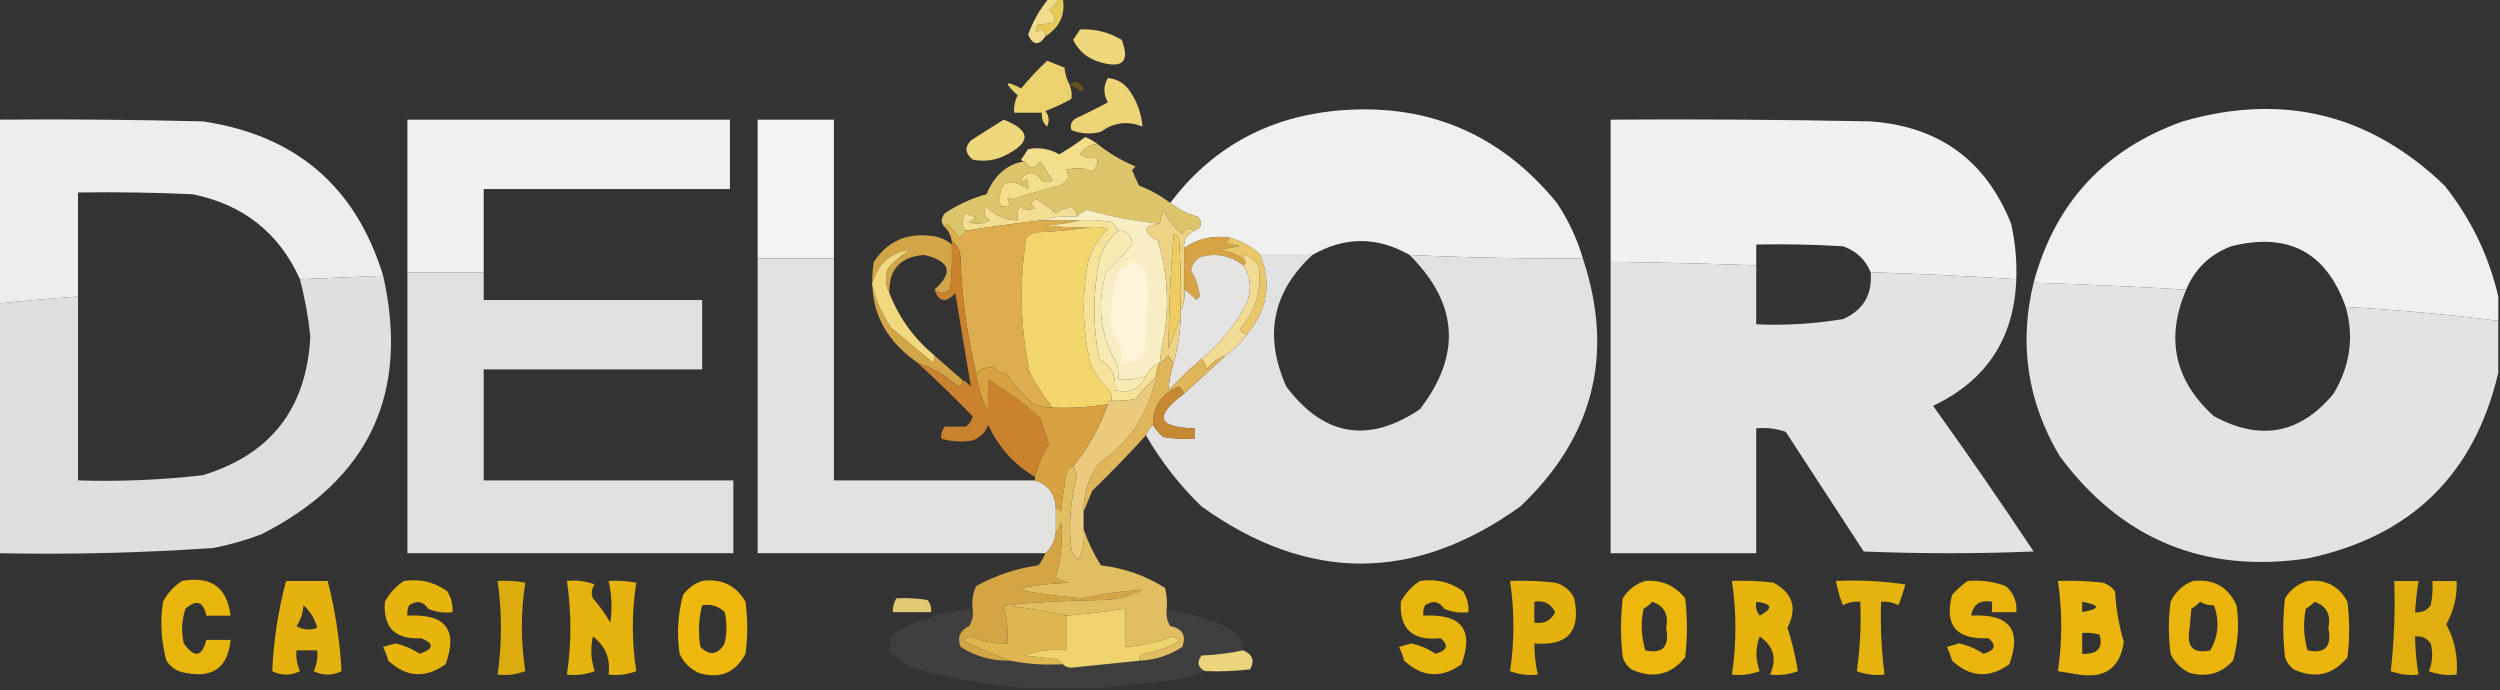 <svg width="920" height="254" viewBox="0 0 920 254" fill="none" xmlns="http://www.w3.org/2000/svg">
<rect x="0" y="0" width="920" height="254" fill="#333333" stroke="none"/>
<g clip-path="url(#clip0_40007257_3341)">
<path fill-rule="evenodd" clip-rule="evenodd" d="M389.821 -0.641C390.246 -0.641 390.672 -0.641 391.097 -0.641C392.173 5.304 390.046 9.984 384.717 13.4C384.884 12.281 384.459 11.43 383.441 10.847C380.852 12.288 380.426 11.65 382.165 8.932C384.309 8.888 386.223 8.676 387.907 8.294C388.554 6.384 387.916 4.895 385.993 3.827C387.537 2.5 388.813 1.011 389.821 -0.641Z" fill="#E5C959"/>
<path fill-rule="evenodd" clip-rule="evenodd" d="M385.992 -0.641C387.268 -0.641 388.544 -0.641 389.82 -0.641C388.812 1.011 387.536 2.5 385.992 3.827C387.915 4.895 388.553 6.384 387.906 8.294C386.222 8.676 384.308 8.888 382.164 8.932C380.425 11.65 380.851 12.288 383.44 10.847C384.458 11.43 384.883 12.281 384.716 13.4C382.267 16.913 380.141 16.701 378.336 12.761C380.138 7.792 382.69 3.324 385.992 -0.641Z" fill="#F1DC8D"/>
<path fill-rule="evenodd" clip-rule="evenodd" d="M397.474 10.847C402.966 10.55 408.07 11.826 412.786 14.676C415.819 22.493 413.267 25.259 405.13 22.972C400.402 21.692 397 18.927 394.922 14.676C395.806 13.377 396.656 12.1 397.474 10.847Z" fill="#EFD77B"/>
<path fill-rule="evenodd" clip-rule="evenodd" d="M393.647 31.271C394.321 32.99 394.534 34.692 394.285 36.376C391.225 38.107 388.035 39.596 384.715 40.843C386.06 42.615 386.271 44.529 385.353 46.587C383.837 45.23 383.199 43.528 383.439 41.482C380.036 41.482 376.634 41.482 373.231 41.482C373.048 39.232 373.474 37.105 374.507 35.1C369.271 30.252 369.696 29.401 375.783 32.547C378.775 28.917 381.965 25.514 385.353 22.336C387.48 23.187 389.606 24.038 391.733 24.889C391.985 27.291 392.623 29.418 393.647 31.271Z" fill="#ECD26F"/>
<path opacity="0.408" fill-rule="evenodd" clip-rule="evenodd" d="M393.648 31.271C395.681 29.526 397.382 29.951 398.752 32.547C398.539 32.973 398.328 33.398 398.114 33.824C396.694 32.796 395.206 31.945 393.648 31.271Z" fill="#AA7E00"/>
<path opacity="0.989" fill-rule="evenodd" clip-rule="evenodd" d="M582.497 95.087C561.215 95.243 539.947 94.818 518.697 93.811C506.788 87.003 494.878 87.003 482.969 93.811C476.589 93.811 470.209 93.811 463.828 93.811C460.584 90.697 456.756 88.569 452.344 87.429C446.199 86.585 440.67 87.862 435.756 91.258C435.514 88.119 436.79 85.992 439.584 84.876C442.263 83.766 442.688 82.064 440.86 79.77C437.074 78.728 433.671 77.026 430.652 74.665C445.606 54.838 465.597 43.563 490.625 40.841C524.272 37.441 551.706 48.716 572.927 74.665C577.165 81.013 580.355 87.82 582.497 95.087Z" fill="#F2F2F1"/>
<path opacity="0.989" fill-rule="evenodd" clip-rule="evenodd" d="M919.364 109.132C919.364 112.111 919.364 115.089 919.364 118.067C900.711 115.71 881.996 114.008 863.219 112.961C856.103 92.806 842.067 85.361 821.111 90.625C813.255 93.592 807.726 98.91 804.523 106.58C785.821 105.486 767.106 104.636 748.379 104.027C756.224 74.69 774.513 54.906 803.247 44.675C840.059 34.044 872.172 41.915 899.586 68.288C909.301 80.49 915.894 94.105 919.364 109.132Z" fill="#F2F2F1"/>
<path fill-rule="evenodd" clip-rule="evenodd" d="M407.685 28.719C411.211 29.03 413.975 30.732 415.979 33.824C418.576 37.731 420.064 41.986 420.445 46.588C414.971 44.402 409.867 45.04 405.133 48.503C401.396 49.495 397.78 49.282 394.287 47.864C393.64 45.955 394.278 44.466 396.201 43.397C400.13 41.597 403.958 39.682 407.685 37.653C405.998 34.635 405.998 31.657 407.685 28.719Z" fill="#EDD477"/>
<path opacity="0.974" fill-rule="evenodd" clip-rule="evenodd" d="M-0.637 44.033C24.462 43.82 49.556 44.033 74.648 44.671C108.839 49.743 130.956 68.677 141 101.47C130.792 101.895 120.584 102.321 110.376 102.746C102.69 85.674 89.505 75.25 70.82 71.475C56.79 70.837 42.754 70.624 28.711 70.837C28.711 83.601 28.711 96.365 28.711 109.128C18.913 109.826 9.13 110.677 -0.637 111.681C-0.637 89.132 -0.637 66.582 -0.637 44.033Z" fill="#F2F2F1"/>
<path opacity="0.995" fill-rule="evenodd" clip-rule="evenodd" d="M178.002 100.2C168.645 100.2 159.287 100.2 149.93 100.2C149.93 81.48 149.93 62.759 149.93 44.039C189.486 44.039 229.042 44.039 268.598 44.039C268.598 52.548 268.598 61.057 268.598 69.567C238.399 69.567 208.201 69.567 178.002 69.567C178.002 79.778 178.002 89.989 178.002 100.2Z" fill="#F2F2F1"/>
<path opacity="0.995" fill-rule="evenodd" clip-rule="evenodd" d="M741.996 102.746C724.147 101.613 706.283 100.762 688.404 100.194C686.511 95.539 683.108 92.348 678.195 90.621C667.57 89.983 656.937 89.77 646.295 89.983C646.295 92.535 646.295 95.088 646.295 97.641C628.438 97.003 610.574 96.578 592.703 96.365C592.703 78.921 592.703 61.477 592.703 44.033C624.606 43.82 656.506 44.033 688.404 44.671C713.594 46.507 730.821 59.058 740.082 82.324C741.601 89.047 742.239 95.855 741.996 102.746Z" fill="#F2F2F1"/>
<path fill-rule="evenodd" clip-rule="evenodd" d="M306.881 95.094C297.524 95.094 288.166 95.094 278.809 95.094C278.809 78.076 278.809 61.057 278.809 44.039C288.166 44.039 297.524 44.039 306.881 44.039C306.881 61.057 306.881 78.076 306.881 95.094Z" fill="#F3F3F2"/>
<path fill-rule="evenodd" clip-rule="evenodd" d="M369.405 44.039C379.567 48.098 379.567 52.565 369.405 57.441C365.697 59.124 361.869 59.549 357.921 58.718C355.163 56.466 354.95 54.126 357.283 51.697C361.776 48.77 365.815 46.218 369.405 44.039Z" fill="#EFD77C"/>
<path fill-rule="evenodd" clip-rule="evenodd" d="M403.857 52.967C401.17 53.195 399.044 54.472 397.477 56.796C399.448 58.011 401.575 58.436 403.857 58.072C404.097 60.119 403.459 61.821 401.943 63.178C398.879 61.771 395.689 61.558 392.373 62.54C393.836 65.2 392.985 67.115 389.821 68.283C383.983 69.81 378.241 71.512 372.595 73.389C370.469 72.317 370.256 72.955 371.957 75.303C370.747 75.92 369.471 76.132 368.129 75.942C367.137 66.827 370.539 64.7 378.337 69.56C378.527 68.217 378.315 66.941 377.699 65.731C376.864 67.257 376.226 67.257 375.785 65.731C378.232 62.821 380.784 63.034 383.441 66.369C384.717 67.22 385.993 67.22 387.269 66.369C385.78 64.029 384.292 61.689 382.803 59.349C380.976 62.452 379.062 62.452 377.061 59.349C376.502 59.432 376.076 59.22 375.785 58.711C376.636 57.434 377.486 56.158 378.337 54.881C382.364 54.112 386.192 54.75 389.821 56.796C393.179 54.806 396.369 52.678 399.391 50.414C401.052 51.16 402.541 52.011 403.857 52.967Z" fill="#F3DE8B"/>
<path opacity="0.916" fill-rule="evenodd" clip-rule="evenodd" d="M403.856 52.969C408.078 56.363 412.757 59.128 417.892 61.265C417.467 61.691 417.041 62.116 416.616 62.542C417.369 64.468 418.219 66.383 419.168 68.285C423.318 69.895 427.146 72.022 430.652 74.667C433.671 77.028 437.074 78.73 440.86 79.773C442.687 82.066 442.263 83.768 439.584 84.878C437.823 83.338 436.334 83.764 435.118 86.155C432.077 83.749 429.739 80.771 428.1 77.22C427.35 79.149 426.924 80.851 426.824 82.326C417.73 81.364 408.798 79.662 400.028 77.22C398.447 77.785 397.171 78.636 396.2 79.773C396.31 78.502 395.884 77.438 394.924 76.582C392.649 76.285 390.522 76.924 388.544 78.496C386.4 76.57 384.06 74.868 381.526 73.391C379.196 74.042 378.983 75.106 380.888 76.582C378.831 77.501 376.917 77.288 375.146 75.944C374.521 77.594 374.308 79.296 374.508 81.049C369.912 81.091 366.084 79.389 363.024 75.944C361.592 77.914 362.017 79.616 364.3 81.049C361.849 82.505 359.297 82.718 356.644 81.687C357.675 81.295 358.526 80.656 359.196 79.773C358.092 79.691 356.816 79.266 355.368 78.496C353.724 80.792 353.724 82.919 355.368 84.878C354.971 86.126 354.12 86.977 352.816 87.431C351.565 85.54 350.076 83.838 348.35 82.326C347.841 82.617 347.629 83.043 347.712 83.602C346.174 82.106 346.174 80.404 347.712 78.496C352.382 75.34 357.486 73 363.024 71.476C365.983 64.403 370.662 60.361 377.06 59.351C379.061 62.454 380.975 62.454 382.802 59.351C384.291 61.691 385.779 64.031 387.268 66.371C385.992 67.222 384.716 67.222 383.44 66.371C380.783 63.036 378.231 62.823 375.784 65.733C376.225 67.259 376.863 67.259 377.698 65.733C378.314 66.943 378.526 68.219 378.336 69.562C370.538 64.702 367.136 66.829 368.128 75.944C369.47 76.134 370.746 75.922 371.956 75.305C370.255 72.957 370.468 72.318 372.594 73.391C378.24 71.514 383.982 69.812 389.82 68.285C392.984 67.117 393.836 65.202 392.372 62.542C395.688 61.56 398.878 61.773 401.942 63.18C403.458 61.822 404.096 60.121 403.856 58.074C401.575 58.438 399.447 58.013 397.476 56.798C399.043 54.474 401.169 53.197 403.856 52.969Z" fill="#ECD271"/>
<path fill-rule="evenodd" clip-rule="evenodd" d="M396.202 79.772C391.682 79.373 387.429 79.799 383.441 81.049C374.062 82.139 364.703 83.415 355.369 84.878C353.726 82.919 353.726 80.792 355.369 78.496C356.818 79.265 358.094 79.691 359.197 79.772C358.527 80.656 357.676 81.294 356.645 81.687C359.298 82.718 361.85 82.505 364.301 81.049C362.019 79.615 361.594 77.914 363.025 75.943C366.085 79.389 369.913 81.091 374.509 81.049C374.309 79.296 374.522 77.594 375.147 75.943C376.919 77.288 378.833 77.501 380.889 76.582C378.984 75.106 379.197 74.042 381.527 73.391C384.062 74.868 386.402 76.57 388.545 78.496C390.523 76.923 392.65 76.285 394.926 76.582C395.885 77.438 396.311 78.501 396.202 79.772Z" fill="#F4DE93"/>
<path opacity="0.938" fill-rule="evenodd" clip-rule="evenodd" d="M350.262 89.987C350.474 95.534 350.261 101.065 349.624 106.58C347.723 108.147 345.809 108.147 343.882 106.58C350.977 100.286 349.701 96.031 340.054 93.816C331.279 94.506 327.026 99.186 327.294 107.856C325.853 105.14 325.64 102.161 326.656 98.921C329.046 96.102 331.811 93.762 334.95 91.901C327.553 92.909 322.874 97.163 320.914 104.665C322.263 110.414 324.603 115.733 327.932 120.62C333.036 124.874 338.14 129.129 343.244 133.384C343.836 132.625 344.049 131.774 343.882 130.831C347.285 133.809 350.687 136.788 354.09 139.766C354.257 140.884 353.832 141.735 352.814 142.318C348.182 138.379 343.078 135.4 337.502 133.384C324.418 124.242 319.102 111.903 321.552 96.369C326.555 88.869 333.573 85.678 342.606 86.796C345.555 87.097 348.107 88.161 350.262 89.987Z" fill="#DBAD4A"/>
<path fill-rule="evenodd" clip-rule="evenodd" d="M383.441 81.047C388.12 81.047 392.798 81.047 397.477 81.047C393.469 82.095 389.215 82.733 384.717 82.961C390.231 83.598 395.76 83.811 401.305 83.6C394.732 84.655 387.927 85.293 380.889 85.514C379.72 85.992 378.656 86.63 377.699 87.429C375.03 104.091 375.456 120.684 378.975 137.208C381.482 141.63 384.247 145.885 387.269 149.971C384.519 150.135 381.967 149.497 379.613 148.057C376.092 145.111 373.114 141.707 370.681 137.846C368.711 137.476 367.01 136.626 365.577 135.293C363.242 135.061 361.115 135.699 359.197 137.208C355.872 123.411 353.958 109.371 353.455 95.087C353.391 92.223 352.328 90.096 350.265 88.705C349.968 86.712 349.116 85.01 347.713 83.6C347.63 83.04 347.842 82.615 348.351 82.323C350.077 83.836 351.566 85.538 352.817 87.429C354.121 86.975 354.972 86.124 355.369 84.876C364.703 83.413 374.061 82.137 383.441 81.047Z" fill="#DDAE4F"/>
<path fill-rule="evenodd" clip-rule="evenodd" d="M452.346 87.431C452.204 88.219 451.779 88.858 451.07 89.346C452.771 89.771 454.473 90.197 456.174 90.622C453.622 91.048 451.07 91.473 448.518 91.899C451.746 92.383 454.723 93.447 457.45 95.09C458.734 96.233 458.734 97.084 457.45 97.642C452.96 94.096 447.856 93.032 442.138 94.451C439.949 95.443 438.673 97.145 438.31 99.557C440.137 102.599 441.2 105.79 441.5 109.13C441.075 109.555 440.649 109.981 440.224 110.406C438.898 108.862 437.409 107.585 435.758 106.577C435.758 101.472 435.758 96.366 435.758 91.26C440.672 87.864 446.201 86.588 452.346 87.431Z" fill="#D6A445"/>
<path fill-rule="evenodd" clip-rule="evenodd" d="M452.344 87.43C456.755 88.57 460.583 90.698 463.828 93.812C468.031 104.607 466.329 114.393 458.724 123.168C457.717 122.807 456.866 122.169 456.172 121.254C462.128 114.442 464.468 106.571 463.19 97.641C461.889 96.125 460.4 94.849 458.724 93.812C457.949 93.969 457.524 94.395 457.448 95.088C454.721 93.445 451.744 92.381 448.516 91.897C451.068 91.472 453.62 91.046 456.172 90.621C454.471 90.195 452.769 89.77 451.068 89.344C451.777 88.856 452.202 88.218 452.344 87.43Z" fill="#EAC86A"/>
<path fill-rule="evenodd" clip-rule="evenodd" d="M457.45 97.643C460.58 102.48 460.793 107.585 458.088 112.96C453.95 120.427 448.634 126.809 442.138 132.106C437.931 135.674 433.89 139.503 430.016 143.593C430.211 140.18 430.849 136.777 431.93 133.382C433.463 128.003 434.314 122.472 434.482 116.789C434.482 115.938 434.482 115.087 434.482 114.236C435.708 111.984 436.134 109.431 435.758 106.578C437.409 107.586 438.898 108.862 440.224 110.407C440.649 109.982 441.075 109.556 441.5 109.131C441.2 105.79 440.137 102.6 438.31 99.558C438.673 97.146 439.949 95.444 442.138 94.452C447.855 93.033 452.959 94.097 457.45 97.643Z" fill="#E5E4E2"/>
<path opacity="0.983" fill-rule="evenodd" clip-rule="evenodd" d="M463.827 93.812C470.207 93.812 476.587 93.812 482.967 93.812C468.204 107.468 465.014 123.635 473.397 142.315C487.171 160.558 503.548 163.323 522.523 150.611C537.918 130.558 536.642 111.626 518.695 93.812C539.946 94.82 561.213 95.245 582.495 95.089C594.166 130.295 586.51 160.715 559.527 186.35C520.382 214.418 481.251 214.418 442.135 186.35C434.041 178.486 427.236 169.765 421.719 160.184C422.27 158.64 423.121 157.364 424.271 156.355C425.279 158.007 426.555 159.496 428.099 160.823C431.904 161.458 435.732 161.671 439.583 161.461C439.583 160.184 439.583 158.908 439.583 157.632C425.826 157.327 424.55 153.072 435.755 144.868C440.911 140.176 446.015 135.495 451.067 130.828C454.044 128.7 456.596 126.147 458.723 123.169C466.328 114.394 468.03 104.608 463.827 93.812Z" fill="#E5E5E4"/>
<path opacity="0.982" fill-rule="evenodd" clip-rule="evenodd" d="M278.809 95.094C288.166 95.094 297.524 95.094 306.881 95.094C306.881 122.323 306.881 149.553 306.881 176.782C331.55 176.782 356.22 176.782 380.889 176.782C385.821 178.322 388.373 181.726 388.545 186.993C388.545 189.971 388.545 192.95 388.545 195.928C388.22 199.077 386.944 201.63 384.717 203.586C349.414 203.586 314.112 203.586 278.809 203.586C278.809 167.422 278.809 131.257 278.809 95.094Z" fill="#E5E5E4"/>
<path opacity="0.985" fill-rule="evenodd" clip-rule="evenodd" d="M592.703 96.367C610.574 96.58 628.438 97.006 646.295 97.644C646.295 104.876 646.295 112.109 646.295 119.342C657.018 119.814 667.651 119.176 678.196 117.427C685.67 114.182 689.073 108.438 688.404 100.196C706.283 100.764 724.147 101.615 741.996 102.749C741.221 124.514 731.013 140.044 711.372 149.337C724.021 166.984 736.356 184.854 748.376 202.945C727.535 203.796 706.693 203.796 685.852 202.945C676.281 188.267 666.711 173.588 657.141 158.91C653.672 157.705 650.057 157.28 646.295 157.634C646.295 172.95 646.295 188.267 646.295 203.583C628.431 203.583 610.567 203.583 592.703 203.583C592.703 167.845 592.703 132.106 592.703 96.367Z" fill="#E5E5E4"/>
<path fill-rule="evenodd" clip-rule="evenodd" d="M401.305 83.606C403.473 83.402 405.6 83.615 407.685 84.245C404.552 87.317 402.213 90.934 400.667 95.094C398.023 108.12 398.237 121.096 401.305 134.023C402.962 137.724 405.301 140.915 408.323 143.596C408.94 144.806 409.152 146.083 408.961 147.426C408.11 147.426 407.685 147.851 407.685 148.702C400.958 149.851 394.153 150.276 387.269 149.978C384.248 145.891 381.483 141.637 378.975 137.214C375.456 120.691 375.03 104.098 377.699 87.436C378.656 86.637 379.72 85.999 380.889 85.521C387.928 85.3 394.733 84.662 401.305 83.606Z" fill="#F4D76C"/>
<path opacity="0.968" fill-rule="evenodd" clip-rule="evenodd" d="M149.93 100.195C159.287 100.195 168.645 100.195 178.002 100.195C178.002 103.599 178.002 107.003 178.002 110.406C204.798 110.406 231.594 110.406 258.39 110.406C258.39 118.916 258.39 127.425 258.39 135.934C231.594 135.934 204.798 135.934 178.002 135.934C178.002 149.549 178.002 163.163 178.002 176.778C208.626 176.778 239.25 176.778 269.874 176.778C269.874 185.713 269.874 194.648 269.874 203.582C229.893 203.582 189.911 203.582 149.93 203.582C149.93 169.12 149.93 134.658 149.93 100.195Z" fill="#E5E5E4"/>
<path opacity="0.964" fill-rule="evenodd" clip-rule="evenodd" d="M141 101.469C150.75 144.72 135.863 176.417 96.34 196.559C90.528 198.781 84.573 200.483 78.476 201.665C52.151 203.471 25.78 204.109 -0.637 203.579C-0.637 172.946 -0.637 142.313 -0.637 111.68C9.13 110.676 18.913 109.825 28.711 109.127C28.711 131.677 28.711 154.225 28.711 176.775C44.092 177.274 59.404 176.636 74.648 174.861C99.672 167.247 112.857 150.229 114.204 123.805C113.458 116.66 112.182 109.64 110.376 102.745C120.584 102.32 130.792 101.894 141 101.469Z" fill="#E5E5E4"/>
<path fill-rule="evenodd" clip-rule="evenodd" d="M458.725 123.169C456.598 126.147 454.046 128.7 451.069 130.828C448.241 131.725 445.902 133.426 444.051 135.933C443.755 134.354 443.117 133.078 442.137 132.104C448.633 126.807 453.949 120.425 458.087 112.958C460.792 107.584 460.579 102.478 457.449 97.642C458.732 97.083 458.732 96.232 457.449 95.089C457.525 94.396 457.95 93.97 458.725 93.812C460.401 94.85 461.891 96.126 463.191 97.642C464.469 106.572 462.129 114.443 456.173 121.255C456.867 122.17 457.718 122.808 458.725 123.169Z" fill="#F2DB93"/>
<path opacity="0.984" fill-rule="evenodd" clip-rule="evenodd" d="M748.376 104.023C767.103 104.632 785.818 105.483 804.52 106.576C796.822 124.552 800.225 140.081 814.728 153.164C831.804 162.45 846.478 159.684 858.751 144.868C864.864 134.617 866.353 123.98 863.217 112.958C881.993 114.005 900.708 115.707 919.361 118.064C919.361 124.446 919.361 130.827 919.361 137.209C910.569 174.718 887.176 197.481 849.181 205.496C811.139 211.114 780.728 198.562 757.946 167.843C746.067 147.8 742.877 126.527 748.376 104.023Z" fill="#E5E5E4"/>
<path fill-rule="evenodd" clip-rule="evenodd" d="M411.513 84.883C414.858 84.854 416.56 86.556 416.617 89.989C413.661 93.585 410.471 96.989 407.047 100.2C403.545 112.09 404.821 123.152 410.875 133.386C411.506 135.471 411.718 137.599 411.513 139.768C415.006 139.894 418.409 139.468 421.721 138.491C419.525 143.181 415.697 144.882 410.237 143.597C410.919 138.519 409.005 134.69 404.495 132.109C402.153 120.167 402.153 108.254 404.495 96.371C405.554 91.709 407.893 87.879 411.513 84.883Z" fill="#F9EAB2"/>
<path fill-rule="evenodd" clip-rule="evenodd" d="M397.475 81.047C401.326 80.837 405.154 81.05 408.959 81.685C410.083 82.589 410.933 83.653 411.511 84.876C407.891 87.873 405.552 91.702 404.493 96.364C402.15 108.247 402.15 120.16 404.493 132.102C409.002 134.683 410.916 138.512 410.235 143.59C415.695 144.875 419.523 143.174 421.719 138.484C422.87 136.134 424.572 134.433 426.823 133.379C425.886 134.921 425.462 136.622 425.547 138.484C422.867 141.034 420.315 143.8 417.891 146.781C414.943 147.415 411.966 147.627 408.959 147.419C409.149 146.076 408.937 144.8 408.321 143.59C405.298 140.908 402.959 137.717 401.303 134.017C398.234 121.09 398.021 108.113 400.665 95.087C402.21 90.927 404.549 87.311 407.683 84.238C405.598 83.608 403.471 83.395 401.303 83.6C395.757 83.811 390.228 83.599 384.715 82.962C389.213 82.734 393.467 82.095 397.475 81.047Z" fill="#F6E298"/>
<path fill-rule="evenodd" clip-rule="evenodd" d="M434.482 114.237C434.482 115.088 434.482 115.938 434.482 116.789C433.07 120.493 431.583 124.322 430.016 128.277C430.11 114.265 430.748 100.225 431.93 86.156C432.677 86.423 433.315 86.849 433.844 87.433C434.482 96.357 434.693 105.292 434.482 114.237Z" fill="#EDCC63"/>
<path fill-rule="evenodd" clip-rule="evenodd" d="M426.826 82.324C420.48 83.144 420.267 85.271 426.188 88.706C429.378 99.51 430.229 110.572 428.74 121.892C427.852 125.693 427.214 129.522 426.826 133.38C424.575 134.434 422.873 136.135 421.722 138.485C418.409 139.462 415.006 139.888 411.514 139.761C411.718 137.593 411.506 135.465 410.876 133.38C404.821 123.146 403.545 112.084 407.048 100.194C410.471 96.982 413.661 93.579 416.618 89.983C416.56 86.55 414.858 84.848 411.514 84.877C410.935 83.654 410.086 82.59 408.962 81.686C405.156 81.05 401.328 80.838 397.477 81.048C392.798 81.048 388.121 81.048 383.441 81.048C387.429 79.798 391.682 79.372 396.201 79.772C397.173 78.634 398.449 77.783 400.029 77.219C408.799 79.661 417.732 81.362 426.826 82.324Z" fill="#F9EEC3"/>
<path fill-rule="evenodd" clip-rule="evenodd" d="M416.617 96.367C420.635 97.21 422.549 99.763 422.359 104.025C422.63 112.544 422.205 121.053 421.083 129.553C419.159 132.537 416.394 133.814 412.789 133.382C413.244 129.471 412.181 126.068 409.599 123.171C408.143 114.767 408.994 106.684 412.151 98.92C413.813 98.174 415.302 97.323 416.617 96.367Z" fill="#FDF4DA"/>
<path fill-rule="evenodd" clip-rule="evenodd" d="M327.294 107.853C330.809 116.91 336.338 124.569 343.882 130.828C344.049 131.771 343.836 132.623 343.244 133.381C338.14 129.127 333.036 124.872 327.932 120.617C324.603 115.73 322.263 110.412 320.914 104.662C322.874 97.161 327.553 92.906 334.95 91.898C331.811 93.759 329.046 96.099 326.656 98.918C325.64 102.159 325.853 105.137 327.294 107.853Z" fill="#F2D87E"/>
<path fill-rule="evenodd" clip-rule="evenodd" d="M439.583 84.877C436.788 85.993 435.512 88.121 435.755 91.259C435.755 96.365 435.755 101.47 435.755 106.576C436.131 109.429 435.705 111.982 434.479 114.234C434.691 105.289 434.479 96.354 433.841 87.43C433.313 86.846 432.675 86.421 431.927 86.153C430.745 100.222 430.107 114.262 430.013 128.274C431.58 124.319 433.068 120.49 434.479 116.787C434.312 122.469 433.461 128.001 431.927 133.38C431.006 132.846 430.368 131.996 430.013 130.827C429.109 131.951 428.045 132.801 426.823 133.38C427.211 129.522 427.849 125.693 428.737 121.892C430.226 110.572 429.375 99.51 426.185 88.706C420.264 85.271 420.477 83.144 426.823 82.324C426.922 80.85 427.349 79.148 428.099 77.219C429.737 80.769 432.076 83.748 435.117 86.153C436.333 83.763 437.822 83.337 439.583 84.877Z" fill="#EED385"/>
<path fill-rule="evenodd" clip-rule="evenodd" d="M431.927 133.381C430.846 136.776 430.208 140.179 430.013 143.592C433.886 139.502 437.928 135.673 442.135 132.105C443.115 133.078 443.753 134.355 444.049 135.934C445.9 133.427 448.239 131.725 451.067 130.828C446.015 135.496 440.911 140.176 435.755 144.868C435.393 143.861 434.755 143.01 433.841 142.316C427.513 144.741 424.323 149.42 424.27 156.356C423.121 157.364 422.27 158.64 421.718 160.185C415.305 167.237 408.713 174.044 401.94 180.607C400.862 183.301 399.799 185.854 398.75 188.265C398.72 181.544 400.634 175.587 404.492 170.396C415.828 162.661 422.846 152.025 425.546 138.486C425.461 136.624 425.886 134.923 426.822 133.381C428.045 132.803 429.109 131.953 430.013 130.828C430.367 131.997 431.005 132.847 431.927 133.381Z" fill="#E0B65B"/>
<path fill-rule="evenodd" clip-rule="evenodd" d="M435.757 144.873C424.553 153.078 425.829 157.332 439.586 157.637C439.586 158.913 439.586 160.19 439.586 161.466C435.735 161.677 431.907 161.463 428.101 160.828C426.557 159.502 425.281 158.012 424.273 156.361C424.326 149.425 427.516 144.745 433.843 142.32C434.758 143.015 435.396 143.866 435.757 144.873Z" fill="#C68832"/>
<path fill-rule="evenodd" clip-rule="evenodd" d="M350.264 88.711C352.327 90.101 353.39 92.229 353.454 95.093C353.957 109.376 355.871 123.417 359.196 137.213C359.699 142.199 361.187 146.878 363.662 151.254C363.499 147.442 363.499 143.613 363.662 139.766C370.495 143.823 376.875 148.503 382.802 153.806C384.027 156.972 385.09 160.163 385.992 163.379C383.683 167.106 381.982 171.149 380.888 175.505C373.261 171.055 367.519 164.674 363.662 156.359C362.599 159.125 360.685 161.04 357.92 162.103C354.052 162.735 350.224 162.523 346.436 161.465C346.219 159.777 346.644 158.288 347.712 156.997C350.264 156.997 352.816 156.997 355.368 156.997C356.738 156.054 357.59 154.778 357.92 153.168C351.332 146.365 344.526 139.771 337.504 133.384C343.08 135.401 348.184 138.38 352.816 142.319C353.834 141.736 354.259 140.884 354.092 139.766C355.314 140.344 356.379 141.194 357.282 142.319C355.382 130.918 353.468 119.43 351.54 107.857C348.013 111.628 345.461 111.202 343.884 106.58C345.811 108.148 347.725 108.148 349.626 106.58C350.263 101.066 350.476 95.535 350.264 89.987C350.264 89.562 350.264 89.136 350.264 88.711Z" fill="#CB822F"/>
<path fill-rule="evenodd" clip-rule="evenodd" d="M425.548 138.484C422.848 152.023 415.83 162.659 404.494 170.394C400.636 175.585 398.722 181.542 398.752 188.263C398.752 190.391 398.752 192.517 398.752 194.645C399.252 198.758 398.614 202.587 396.838 206.133C395.671 205.076 394.821 203.799 394.286 202.303C393.231 193.248 393.869 184.313 396.2 175.499C395.964 174.116 395.539 172.839 394.924 171.67C400.505 164.76 404.76 157.102 407.684 148.695C407.684 147.844 408.109 147.419 408.96 147.419C411.968 147.627 414.945 147.415 417.892 146.781C420.317 143.801 422.869 141.035 425.548 138.484Z" fill="#EACB7E"/>
<path fill-rule="evenodd" clip-rule="evenodd" d="M387.267 149.975C394.151 150.272 400.956 149.847 407.684 148.699C404.759 157.105 400.505 164.763 394.923 171.673C393.457 172.045 392.606 173.108 392.371 174.864C391.577 179.307 390.939 183.775 390.457 188.266C389.969 187.557 389.331 187.132 388.543 186.99C388.371 181.722 385.819 178.318 380.887 176.779C380.887 176.354 380.887 175.928 380.887 175.503C381.981 171.146 383.682 167.104 385.991 163.377C385.089 160.16 384.026 156.969 382.801 153.804C376.874 148.501 370.494 143.82 363.661 139.764C363.498 143.611 363.498 147.44 363.661 151.251C361.186 146.876 359.698 142.197 359.195 137.211C361.113 135.702 363.24 135.064 365.575 135.296C367.008 136.629 368.709 137.479 370.679 137.849C373.113 141.71 376.091 145.114 379.611 148.06C381.966 149.5 384.518 150.138 387.267 149.975Z" fill="#D8A142"/>
<path opacity="0.886" fill-rule="evenodd" clip-rule="evenodd" d="M66.99 213.792C77.615 211.851 83.569 216.105 84.854 226.556C81.876 226.556 78.899 226.556 75.922 226.556C74.813 221.32 72.261 220.469 68.266 224.003C66.881 228.181 66.669 232.435 67.628 236.767C71.548 242.262 74.312 241.836 75.922 235.491C78.899 235.491 81.876 235.491 84.854 235.491C83.881 245.598 78.352 249.639 68.266 247.616C65.27 247.175 62.931 245.685 61.248 243.149C59.312 236.027 58.886 228.793 59.972 221.45C61.707 218.23 64.046 215.677 66.99 213.792Z" fill="#FFC508"/>
<path opacity="0.873" fill-rule="evenodd" clip-rule="evenodd" d="M105.272 213.797C110.376 213.797 115.48 213.797 120.584 213.797C123.367 224.678 125.069 235.739 125.688 246.983C122.285 248.684 118.883 248.684 115.48 246.983C116.562 244.546 116.988 241.993 116.756 239.325C114.204 239.325 111.652 239.325 109.1 239.325C108.868 241.993 109.294 244.546 110.376 246.983C106.973 248.684 103.571 248.684 100.168 246.983C100.69 235.698 102.391 224.636 105.272 213.797ZM111.652 222.732C114.137 224.922 115.838 227.688 116.756 231.028C114.104 232.059 111.552 231.846 109.1 230.39C110.691 228.063 111.542 225.51 111.652 222.732Z" fill="#FFC508"/>
<path opacity="0.882" fill-rule="evenodd" clip-rule="evenodd" d="M148.656 213.797C154.605 212.908 159.922 214.185 164.606 217.626C166.045 219.981 166.683 222.534 166.52 225.284C163.427 225.677 160.45 225.251 157.588 224.008C155.717 221.255 153.377 220.83 150.57 222.732C149.954 223.942 149.742 225.218 149.932 226.561C163.958 225.785 168.637 231.742 163.968 244.43C156.602 249.728 149.584 249.303 142.914 243.154C142.401 241.402 141.763 239.701 141 238.048C142.489 237.623 143.977 237.197 145.466 236.772C148.711 237.475 151.688 238.751 154.398 240.601C159.676 238.814 159.889 236.899 155.036 234.857C145.386 235.415 140.92 230.948 141.638 221.455C143.373 218.235 145.712 215.682 148.656 213.797Z" fill="#FFC508"/>
<path opacity="0.827" fill-rule="evenodd" clip-rule="evenodd" d="M183.105 213.797C186.534 213.587 189.937 213.8 193.314 214.435C191.627 225.246 191.627 236.095 193.314 246.982C190.014 248.233 186.611 248.658 183.105 248.259C184.766 236.762 184.766 225.275 183.105 213.797Z" fill="#FFC508"/>
<path opacity="0.871" fill-rule="evenodd" clip-rule="evenodd" d="M208.625 213.794C212.13 213.394 215.533 213.819 218.833 215.07C217.649 216.688 217.436 218.39 218.195 220.176C220.635 222.929 222.762 225.908 224.575 229.11C225.35 223.957 225.137 218.852 223.937 213.794C227.366 213.584 230.769 213.797 234.145 214.432C232.458 225.243 232.458 236.092 234.145 246.98C230.845 248.23 227.442 248.655 223.937 248.256C224.738 242.464 222.824 237.783 218.195 234.216C217.235 238.548 217.449 242.802 218.833 246.98C215.533 248.23 212.13 248.655 208.625 248.256C210.326 236.768 210.326 225.281 208.625 213.794Z" fill="#FFC508"/>
<path opacity="0.911" fill-rule="evenodd" clip-rule="evenodd" d="M258.391 213.793C265.529 212.827 270.846 215.379 274.341 221.451C275.192 227.833 275.192 234.215 274.341 240.597C270.616 247.649 264.874 249.988 257.115 247.617C253.925 246.127 251.586 243.788 250.097 240.597C249.011 233.254 249.437 226.02 251.373 218.898C253.287 216.385 255.626 214.684 258.391 213.793ZM258.391 222.727C261.682 222.195 264.447 223.046 266.685 225.28C267.536 229.109 267.536 232.938 266.685 236.768C264.148 241.028 261.171 241.454 257.753 238.044C256.867 232.87 257.08 227.764 258.391 222.727Z" fill="#FFC508"/>
<path opacity="0.885" fill-rule="evenodd" clip-rule="evenodd" d="M522.523 213.797C528.472 212.908 533.789 214.185 538.473 217.626C539.913 219.981 540.551 222.534 540.387 225.284C537.294 225.677 534.317 225.251 531.455 224.008C529.585 221.255 527.244 220.83 524.437 222.732C523.821 223.942 523.609 225.218 523.799 226.561C537.825 225.785 542.504 231.742 537.835 244.43C530.469 249.728 523.451 249.303 516.781 243.154C516.268 241.402 515.63 239.701 514.867 238.048C516.356 237.623 517.844 237.197 519.333 236.772C522.578 237.475 525.555 238.751 528.265 240.601C532.581 239.388 533.219 237.474 530.179 234.857C519.818 235.971 514.927 231.504 515.505 221.455C517.241 218.235 519.579 215.682 522.523 213.797Z" fill="#FFC508"/>
<path opacity="0.874" fill-rule="evenodd" clip-rule="evenodd" d="M555.699 213.79C561.245 213.578 566.774 213.791 572.287 214.428C575.55 215.303 577.89 217.217 579.305 220.172C581.845 232.309 576.954 237.84 564.631 236.765C564.641 240.652 565.066 244.481 565.907 248.252C562.402 248.652 558.999 248.227 555.699 246.976C557.363 235.915 557.363 224.853 555.699 213.79ZM564.631 221.448C568.176 220.838 570.728 222.115 572.287 225.278C570.728 228.44 568.176 229.717 564.631 229.107C564.631 226.554 564.631 224.001 564.631 221.448Z" fill="#FFC508"/>
<path opacity="0.902" fill-rule="evenodd" clip-rule="evenodd" d="M605.464 213.797C611.521 213.332 616.413 215.459 620.138 220.179C620.989 227.412 620.989 234.644 620.138 241.877C614.866 248.416 608.275 249.906 600.36 246.345C598.827 245.192 597.763 243.704 597.17 241.877C596.318 234.644 596.318 227.412 597.17 220.179C599.215 216.943 601.979 214.815 605.464 213.797ZM608.016 221.455C612.445 222.96 614.146 226.151 613.12 231.028C614.484 237.955 611.932 240.72 605.464 239.324C603.983 234.271 603.77 229.166 604.826 224.008C606.095 223.285 607.158 222.434 608.016 221.455Z" fill="#FFC508"/>
<path opacity="0.876" fill-rule="evenodd" clip-rule="evenodd" d="M637.363 213.79C642.485 213.578 647.589 213.791 652.675 214.428C659.776 218.292 661.477 223.824 657.779 231.021C659.468 236.253 660.744 241.571 661.607 246.976C658.308 248.227 654.905 248.652 651.399 248.252C654.005 242.464 652.729 237.785 647.571 234.212C645.967 238.481 645.967 242.735 647.571 246.976C644.272 248.227 640.868 248.652 637.363 248.252C639.064 236.765 639.064 225.278 637.363 213.79ZM646.295 221.448C652.185 222.139 652.61 223.84 647.571 226.554C646.386 225.036 645.961 223.335 646.295 221.448Z" fill="#FFC508"/>
<path opacity="0.871" fill-rule="evenodd" clip-rule="evenodd" d="M675.645 213.798C684.194 213.377 692.7 213.802 701.165 215.074C700.474 217.672 699.623 220.224 698.613 222.733C696.608 221.7 694.481 221.274 692.233 221.456C691.952 230.446 692.378 239.38 693.509 248.26C690.003 248.66 686.6 248.235 683.301 246.984C684.528 238.549 684.953 230.041 684.577 221.456C682.328 221.274 680.201 221.7 678.197 222.733C677.021 219.826 676.172 216.848 675.645 213.798Z" fill="#FFC508"/>
<path opacity="0.894" fill-rule="evenodd" clip-rule="evenodd" d="M724.133 213.794C728.992 213.364 733.669 214.002 738.169 215.709C741.036 218.255 742.312 221.446 741.997 225.281C739.02 225.281 736.042 225.281 733.065 225.281C733.065 224.005 733.065 222.729 733.065 221.452C728.638 220.67 726.086 222.373 725.409 226.558C739.434 225.782 744.114 231.739 739.445 244.427C732.078 249.725 725.06 249.3 718.391 243.151C717.878 241.4 717.24 239.698 716.477 238.045C717.966 237.62 719.453 237.194 720.943 236.769C724.187 237.472 727.164 238.748 729.875 240.598C734.19 239.385 734.828 237.471 731.789 234.854C719.883 235.431 715.417 230.112 718.391 218.899C720.173 216.896 722.087 215.193 724.133 213.794Z" fill="#FFC508"/>
<path opacity="0.894" fill-rule="evenodd" clip-rule="evenodd" d="M757.309 213.79C762.854 213.578 768.383 213.791 773.897 214.428C775.723 215.022 777.21 216.086 778.363 217.619C778.686 223.954 779.75 230.123 781.553 236.127C780.263 245.691 774.734 249.732 764.965 248.252C762.413 247.827 759.861 247.401 757.309 246.976C758.973 235.915 758.973 224.853 757.309 213.79ZM766.241 221.448C773.046 222.725 773.046 224.001 766.241 225.278C766.241 224.001 766.241 222.725 766.241 221.448ZM766.241 232.936C768.409 232.732 770.536 232.944 772.621 233.574C774.029 238.502 771.902 240.843 766.241 240.594C766.241 238.041 766.241 235.489 766.241 232.936Z" fill="#FFC508"/>
<path opacity="0.893" fill-rule="evenodd" clip-rule="evenodd" d="M807.073 213.79C814.633 212.993 819.949 215.971 823.023 222.725C824.094 229.644 823.669 236.451 821.747 243.147C817.414 247.874 812.097 249.362 805.797 247.615C802.607 246.125 800.268 243.785 798.779 240.594C797.928 234.213 797.928 227.831 798.779 221.449C800.611 217.694 803.376 215.141 807.073 213.79ZM809.625 221.449C811.166 222.386 812.867 222.811 814.729 222.725C816.822 228.482 816.397 234.013 813.453 239.318C807.028 240.757 804.476 237.991 805.797 231.022C806.01 228.682 806.222 226.341 806.435 224.002C807.705 223.279 808.768 222.428 809.625 221.449Z" fill="#FFC508"/>
<path opacity="0.892" fill-rule="evenodd" clip-rule="evenodd" d="M849.182 213.798C855.867 213.107 860.758 215.66 863.856 221.456C864.708 228.263 864.708 235.071 863.856 241.878C858.53 248.421 851.937 249.91 844.078 246.346C842.546 245.193 841.482 243.705 840.888 241.878C840.037 234.645 840.037 227.413 840.888 220.18C842.883 216.959 845.648 214.832 849.182 213.798ZM851.734 221.456C856.163 222.961 857.864 226.152 856.838 231.029C858.202 237.956 855.65 240.72 849.182 239.325C847.702 234.272 847.489 229.167 848.544 224.009C849.814 223.286 850.877 222.435 851.734 221.456Z" fill="#FFC508"/>
<path opacity="0.844" fill-rule="evenodd" clip-rule="evenodd" d="M881.081 213.797C884.058 213.797 887.036 213.797 890.013 213.797C889.422 217.603 888.997 221.432 888.737 225.284C891.148 225.543 893.062 224.693 894.479 222.732C895.113 219.783 895.325 216.805 895.117 213.797C898.094 213.797 901.072 213.797 904.049 213.797C904.264 219.529 902.988 224.847 900.221 229.752C903.307 235.477 904.583 241.648 904.049 248.259C900.544 248.659 897.14 248.234 893.841 246.983C895.196 243.66 895.408 240.256 894.479 236.772C893.062 234.81 891.148 233.96 888.737 234.219C888.803 238.939 889.229 243.62 890.013 248.259C886.508 248.659 883.104 248.234 879.805 246.983C881.044 235.991 881.469 224.928 881.081 213.797Z" fill="#FFC508"/>
<path fill-rule="evenodd" clip-rule="evenodd" d="M369.404 222.727C370.582 227.276 371.007 231.956 370.68 236.767C366.005 236.946 361.539 236.094 357.282 234.214C356.219 234.639 355.155 235.066 354.092 235.491C360.625 238.794 366.58 241.347 371.956 243.149C365.201 243.323 359.034 241.621 353.454 238.043C352.207 234.522 353.27 231.969 356.644 230.385C357.859 228.413 358.284 226.285 357.92 224.003C357.593 221.078 358.018 218.312 359.196 215.707C366.371 211.693 374.027 209.14 382.164 208.049C383.191 206.628 384.042 205.14 384.716 203.581C386.943 201.624 388.219 199.072 388.544 195.923C389.524 194.949 390.162 193.673 390.458 192.094C391.081 199.013 390.443 205.821 388.544 212.516C390.112 213.513 391.813 214.151 393.648 214.43C387.648 214.65 381.694 215.288 375.784 216.345C376.422 216.77 377.06 217.196 377.698 217.621C384.458 218.723 391.264 219.574 398.114 220.174C405.543 218.576 412.986 217.512 420.444 216.983C415.682 219.496 410.578 220.773 405.132 220.812C392.271 221.01 380.361 221.648 369.404 222.727Z" fill="#D4A545"/>
<path opacity="0.937" fill-rule="evenodd" clip-rule="evenodd" d="M329.849 220.172C333.7 219.962 337.528 220.175 341.333 220.81C342.401 222.101 342.826 223.59 342.609 225.278C337.93 225.278 333.252 225.278 328.573 225.278C328.488 223.416 328.913 221.714 329.849 220.172Z" fill="#ECD378"/>
<path fill-rule="evenodd" clip-rule="evenodd" d="M369.402 222.727C377.14 223.587 384.796 224.863 392.37 226.556C392.37 230.81 392.37 235.065 392.37 239.32C387.007 238.778 381.903 239.417 377.058 241.234C380.886 241.659 384.714 242.085 388.542 242.51C389.711 242.865 390.561 243.504 391.094 244.425C384.465 244.835 378.085 244.408 371.954 243.149C366.578 241.346 360.623 238.794 354.09 235.49C355.153 235.065 356.217 234.639 357.28 234.214C361.537 236.094 366.003 236.945 370.678 236.767C371.005 231.956 370.58 227.276 369.402 222.727Z" fill="#DFB750"/>
<path opacity="0.126" fill-rule="evenodd" clip-rule="evenodd" d="M357.919 224.008C358.283 226.29 357.858 228.418 356.643 230.39C353.27 231.974 352.207 234.526 353.453 238.048C359.033 241.626 365.2 243.327 371.955 243.154C378.087 244.413 384.467 244.84 391.095 244.43C391.857 245.246 392.92 245.671 394.285 245.706C402.61 244.883 410.904 244.032 419.168 243.154C424.97 242.926 430.287 241.225 435.118 238.048C436.604 233.818 435.115 231.265 430.652 230.39C429.437 228.418 429.012 226.29 429.376 224.008C437.231 225.55 444.887 227.889 452.344 231.028C455.435 233.033 457.136 235.798 457.448 239.324C452.584 240.376 447.48 241.014 442.136 241.239C440.329 243.683 440.755 245.598 443.412 246.983C439.892 248.592 436.064 249.655 431.928 250.174C422.382 251.269 413.025 252.333 403.856 253.365C395.775 253.365 387.692 253.365 379.611 253.365C365.526 252.395 351.49 250.054 337.503 246.344C333.995 244.911 330.805 242.997 327.933 240.601C326.79 237.378 327.428 234.612 329.847 232.304C338.652 227.691 348.009 224.926 357.919 224.008Z" fill="#8D8D8C"/>
<path fill-rule="evenodd" clip-rule="evenodd" d="M394.922 171.672C395.537 172.841 395.962 174.117 396.198 175.501C393.867 184.314 393.229 193.249 394.284 202.305C394.819 203.801 395.669 205.077 396.836 206.134C398.613 202.588 399.251 198.759 398.75 194.647C400.297 199.237 402.424 203.704 405.131 208.049C413.746 209.075 421.615 211.841 428.737 216.345C429.368 218.864 429.581 221.416 429.375 224.004C429.011 226.286 429.436 228.413 430.651 230.385C435.114 231.261 436.603 233.814 435.117 238.044C430.286 241.221 424.969 242.922 419.167 243.149C419.128 241.877 419.766 241.025 421.081 240.596C425.924 239.763 430.39 238.062 434.479 235.491C433.416 235.066 432.352 234.64 431.289 234.215C425.751 236.397 420.009 237.674 414.063 238.044C414.063 233.363 414.063 228.684 414.063 224.004C406.863 225.094 399.632 225.944 392.37 226.556C384.796 224.864 377.14 223.587 369.402 222.727C380.359 221.649 392.27 221.01 405.131 220.813C410.576 220.773 415.681 219.497 420.443 216.983C412.984 217.512 405.541 218.576 398.112 220.174C391.263 219.574 384.457 218.723 377.696 217.622C377.058 217.197 376.42 216.77 375.782 216.345C381.693 215.288 387.647 214.65 393.646 214.431C391.812 214.151 390.111 213.513 388.542 212.516C390.441 205.821 391.079 199.013 390.456 192.094C390.16 193.673 389.522 194.949 388.542 195.923C388.542 192.945 388.542 189.966 388.542 186.988C389.33 187.13 389.968 187.555 390.456 188.265C390.937 183.773 391.575 179.306 392.37 174.863C392.605 173.107 393.456 172.043 394.922 171.672Z" fill="#E1BE61"/>
<path fill-rule="evenodd" clip-rule="evenodd" d="M419.167 243.154C410.903 244.032 402.609 244.883 394.285 245.706C392.919 245.671 391.856 245.246 391.095 244.43C390.561 243.508 389.711 242.87 388.543 242.515C384.715 242.09 380.887 241.664 377.059 241.239C381.904 239.421 387.008 238.783 392.371 239.324C392.371 235.07 392.371 230.815 392.371 226.561C399.632 225.948 406.864 225.098 414.063 224.008C414.063 228.688 414.063 233.368 414.063 238.048C420.009 237.678 425.751 236.401 431.289 234.219C432.352 234.644 433.416 235.07 434.479 235.495C430.391 238.066 425.924 239.767 421.081 240.601C419.766 241.03 419.128 241.881 419.167 243.154Z" fill="#EED36F"/>
<path fill-rule="evenodd" clip-rule="evenodd" d="M457.448 239.32C460.978 240.773 461.83 243.114 460 246.34C454.486 246.977 448.957 247.19 443.412 246.979C440.755 245.594 440.329 243.679 442.136 241.235C447.48 241.01 452.584 240.372 457.448 239.32Z" fill="#EBD47D"/>
</g>
<defs>
<clipPath id="clip0_40007257_3341">
<rect width="920" height="254" fill="white"/>
</clipPath>
</defs>
</svg>
